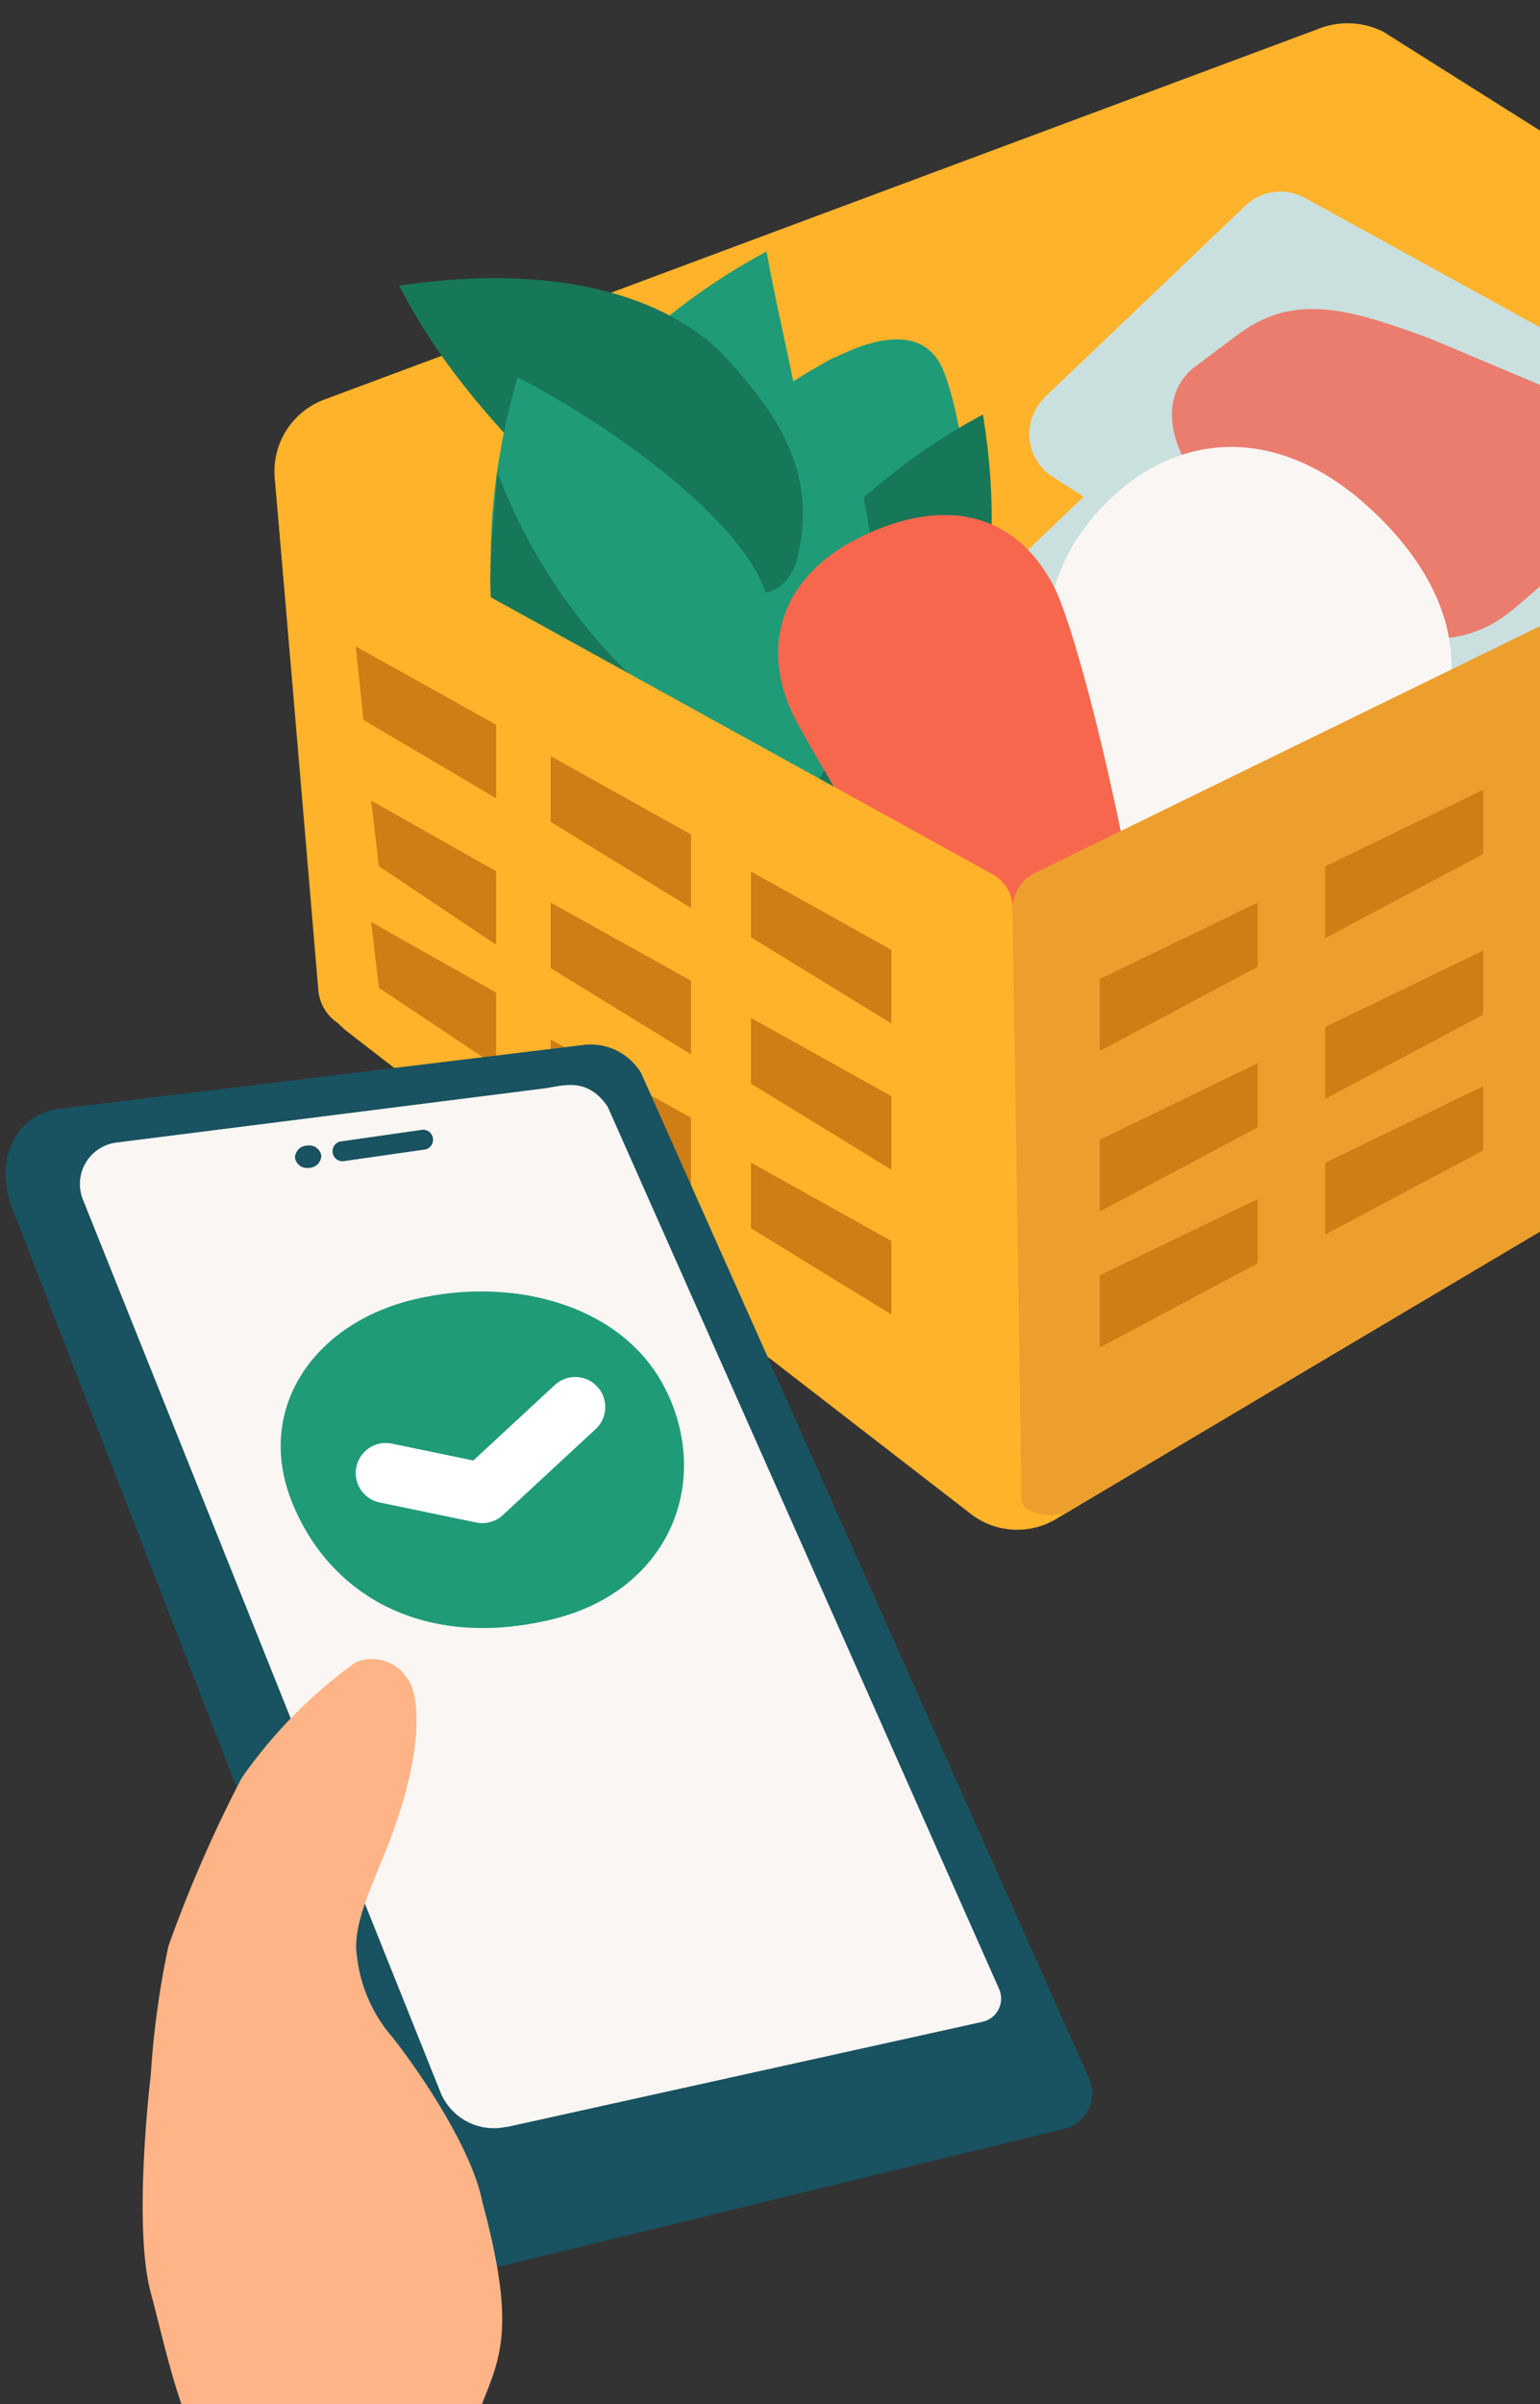 <svg xmlns="http://www.w3.org/2000/svg" width="76.92" height="120"><rect width="100%" height="100%" fill="#333333" stroke="none"/><defs><clipPath id="a"><path fill="none" d="M0 0h76.92v120H0z"/></clipPath></defs><g clip-path="url(#a)"><path d="M93.815 51.431a3.81 3.81 0 0 0 1.826-2.76L99.292 22.1a1.873 1.873 0 0 0-.977-2.1L69.086 1.58a3.988 3.988 0 0 0-3.351-.094L16.191 19.948a3.82 3.82 0 0 0-2.469 3.9l2.177 24.977a3.818 3.818 0 0 0 1.466 2.683L48.48 75.56a3.791 3.791 0 0 0 4.277.257l41.058-24.394Z" fill="#ffb32a"/><path d="m51.112 27.671 9.446-9.017a2.372 2.372 0 0 1 2.794-.36l18.788 10.34a2.376 2.376 0 0 1 1.183 2.589l-.274 1.286a2.444 2.444 0 0 1-.523 1.054l-7.7 8.923a2.391 2.391 0 0 1-1.8.823h-2.371a2.348 2.348 0 0 1-1.286-.377L51.48 31.408a2.377 2.377 0 0 1-.351-3.72Z" fill="#cae0de"/><path d="M73.084 37.7a5.5 5.5 0 0 1-6.72.334l-7.971-6.557c-.96-.8-2.177-3.523-.317-5.16l2.143-1.6c2.606-1.937 5.117-1.286 9.146.231l5.46 2.306a5.516 5.516 0 0 1 .351 8.666l-2.092 1.78Z" fill="#ea7d6e"/><path d="m52.182 19.829 10.029-9.566a2.528 2.528 0 0 1 2.966-.386l19.945 10.972a2.526 2.526 0 0 1 1.251 2.751l-.291 1.363a2.493 2.493 0 0 1-.557 1.114l-8.169 9.471a2.515 2.515 0 0 1-1.911.874h-2.52a2.513 2.513 0 0 1-1.371-.4L52.568 23.789a2.528 2.528 0 0 1-.377-3.949Z" fill="#cae0de"/><path d="M75.497 30.475a5.86 5.86 0 0 1-7.131.36l-8.46-6.96c-1.02-.849-2.314-3.746-.343-5.477l2.271-1.7c2.76-2.057 5.426-1.363 9.711.249l5.8 2.443a5.855 5.855 0 0 1 .377 9.2l-2.22 1.894Z" fill="#ea7d6e"/><path d="M70.243 38.96c-3.591 4.354-10.98 4.166-15.6 2.126-2.726-4.517-3.754-10.8-.154-15.146s8.966-5.057 13.816-.677c4.766 4.311 5.546 9.343 1.946 13.689Z" fill="#f9f6f3"/><path d="M47.194 18.689c-1.611-4.629-9.214 1.071-11.52 3.986s-3.531 8.177-5.3 12.883c8.786.317 13.766-2.529 15.909-5.494s2.34-7.269.917-11.374Z" fill="#1f9b78"/><path d="M35.863 40.784c-4.791-1.02.206-9.017 2.811-11.666s5.974-6.094 10.423-8.426c1.406 8.674-.8 13.98-3.48 16.466s-5.5 4.534-9.746 3.626Z" fill="#177759"/><path d="M35.785 40.905c3.737 3.171 7.389-5.614 7.894-9.291s-1.114-8.837-1.989-13.791c-7.723 4.191-10.569 9.171-10.9 12.823s1.68 7.449 4.989 10.26Z" fill="#1f9b78"/><path d="M32.382 35.634c3.737 3.171 7.389-5.614 7.894-9.291s-1.114-8.837-1.989-13.791c-7.723 4.191-10.569 9.171-10.9 12.823s1.68 7.449 4.989 10.26Z" fill="#1f9b78"/><path d="M39.857 27.74c-1.08 4.779-9.017-.321-11.631-2.958s-6.017-6.051-8.289-10.526c8.691-1.294 13.963.977 16.414 3.694s4.466 5.564 3.506 9.79Z" fill="#177759"/><path d="M35.545 40.588c4.9.163 3.891-7.354 2.751-10.886-1.251-3.866-7.937-8.546-12.446-10.877-1.843 6.377-1.791 12.917.214 15.977s5.144 5.64 9.481 5.786Z" fill="#1f9b78"/><path d="M35.545 40.588a15.167 15.167 0 0 0-4.3-7.123 27.553 27.553 0 0 1-6.411-9.934c-.3 5.143-1.311 8.46 2.58 13.114s8.134 3.934 8.134 3.934Z" fill="#177759"/><path d="M52.577 29.149c1.9 3.531 7.14 27.111 4.56 29.614-3.694.591-15.437-19.191-17.34-22.723s-.934-7.251 3.249-9.266 7.629-1.149 9.531 2.374Z" fill="#f7674d"/><path d="m53.365 75.431 41.649-24.669a.987.987 0 0 0 .48-.72L99.3 22.099v-.028c.154-1.62-.686-1.406-1.414-1.054L51.591 43.623a2.049 2.049 0 0 0-1.02 1.8l.446 29.434c.008.754 1.697.96 2.348.574Z" fill="#ed9f2e"/><path d="m62.82 45.054-7.886 3.814v3.591l7.886-4.2Zm11.263-5.631-7.894 3.823v3.583l7.894-4.2Z" fill="#ce7e15"/><path d="m13.723 23.857 35.914 19.817a1.885 1.885 0 0 1 .934 1.594l.446 29.6-34.183-23.831a2.186 2.186 0 0 1-.934-1.62l-2.168-25.56Z" fill="#ffb32a"/><path d="m37.509 43.503 7.011 3.909v3.671l-7.011-4.3Zm-10.003-5.76 7.01 3.909v3.669l-7.01-4.295Zm-9.737-5.477 7.011 3.909v3.669l-6.626-3.909Zm19.74 18.54 7.011 3.909v3.669l-7.011-4.295Zm-10.003-5.752 7.011 3.9v3.677l-7.011-4.307Zm-8.966-5.091 6.24 3.523v3.669l-5.854-3.917Zm18.969 18.068 7.011 3.909v3.669l-7.011-4.3Zm-10.003-6.145 7.01 3.909v3.669l-7.011-4.3Zm-8.966-5.863 6.24 3.523v3.669l-5.854-3.909Zm44.28 7.046-7.886 3.82v3.583l7.886-4.2Zm11.263-5.623-7.894 3.814v3.591l7.894-4.2ZM62.82 59.849l-7.886 3.81v3.6l7.886-4.2Zm11.263-5.632-7.894 3.823v3.583l7.894-4.2Z" fill="#ce7e15"/><path d="M24.265 113.309a3.337 3.337 0 0 1-3.9-2.031L.531 60.106c-.771-2.349.3-4.406 2.314-4.749l26.408-3.211a2.942 2.942 0 0 1 2.777 1.431l22.373 50.175a1.814 1.814 0 0 1-1.226 2.5l-28.9 7.046Z" fill="#195260"/><path d="M25.294 106.16a2.88 2.88 0 0 1-3.3-1.74L4.123 59.831a2.087 2.087 0 0 1 1.689-2.8l21.351-2.7c.926-.12 2.151-.617 3.189.909l19.551 44.04a1.186 1.186 0 0 1-.823 1.637l-23.769 5.254Z" fill="#f9f6f3"/><path d="M33.317 69.489c2.229 4.723-.034 9.943-5.7 11.331-6.394 1.56-11.109-1.14-13.011-5.786s1.011-8.949 6.043-10.166c5.109-1.234 10.646.351 12.66 4.62Z" fill="#1f9b78"/><path d="m19.268 73.527 4.826 1 4.637-4.294" fill="none" stroke="#fff" stroke-linecap="round" stroke-linejoin="round" stroke-width="3"/><path d="M15.331 57.183a.615.615 0 0 1 .716.483.615.615 0 0 1-.597.625.615.615 0 0 1-.715-.483.615.615 0 0 1 .596-.625Zm1.655-.203 4.129-.59a.5.5 0 0 1 .14.984l-4.128.59a.5.5 0 0 1-.141-.984Z" fill="#195260"/><path d="M23.34 122.12c1.1-4 2.871-4.38.754-12.2-.574-3-3.84-7.483-4.723-8.511a7.424 7.424 0 0 1-1.543-3.771c-.266-1.654.909-3.763 1.783-6.154 1.509-4.114 1.389-6.874.737-7.689a2.061 2.061 0 0 0-2.606-.806 24.067 24.067 0 0 0-5.666 5.751 66.432 66.432 0 0 0-3.663 8.399 44.147 44.147 0 0 0-.883 6.446s-.909 7.474 0 10.851 1.809 8.331 4.286 9.909 10.551 1.363 11.529-2.22Z" fill="#ffb487"/></g></svg>